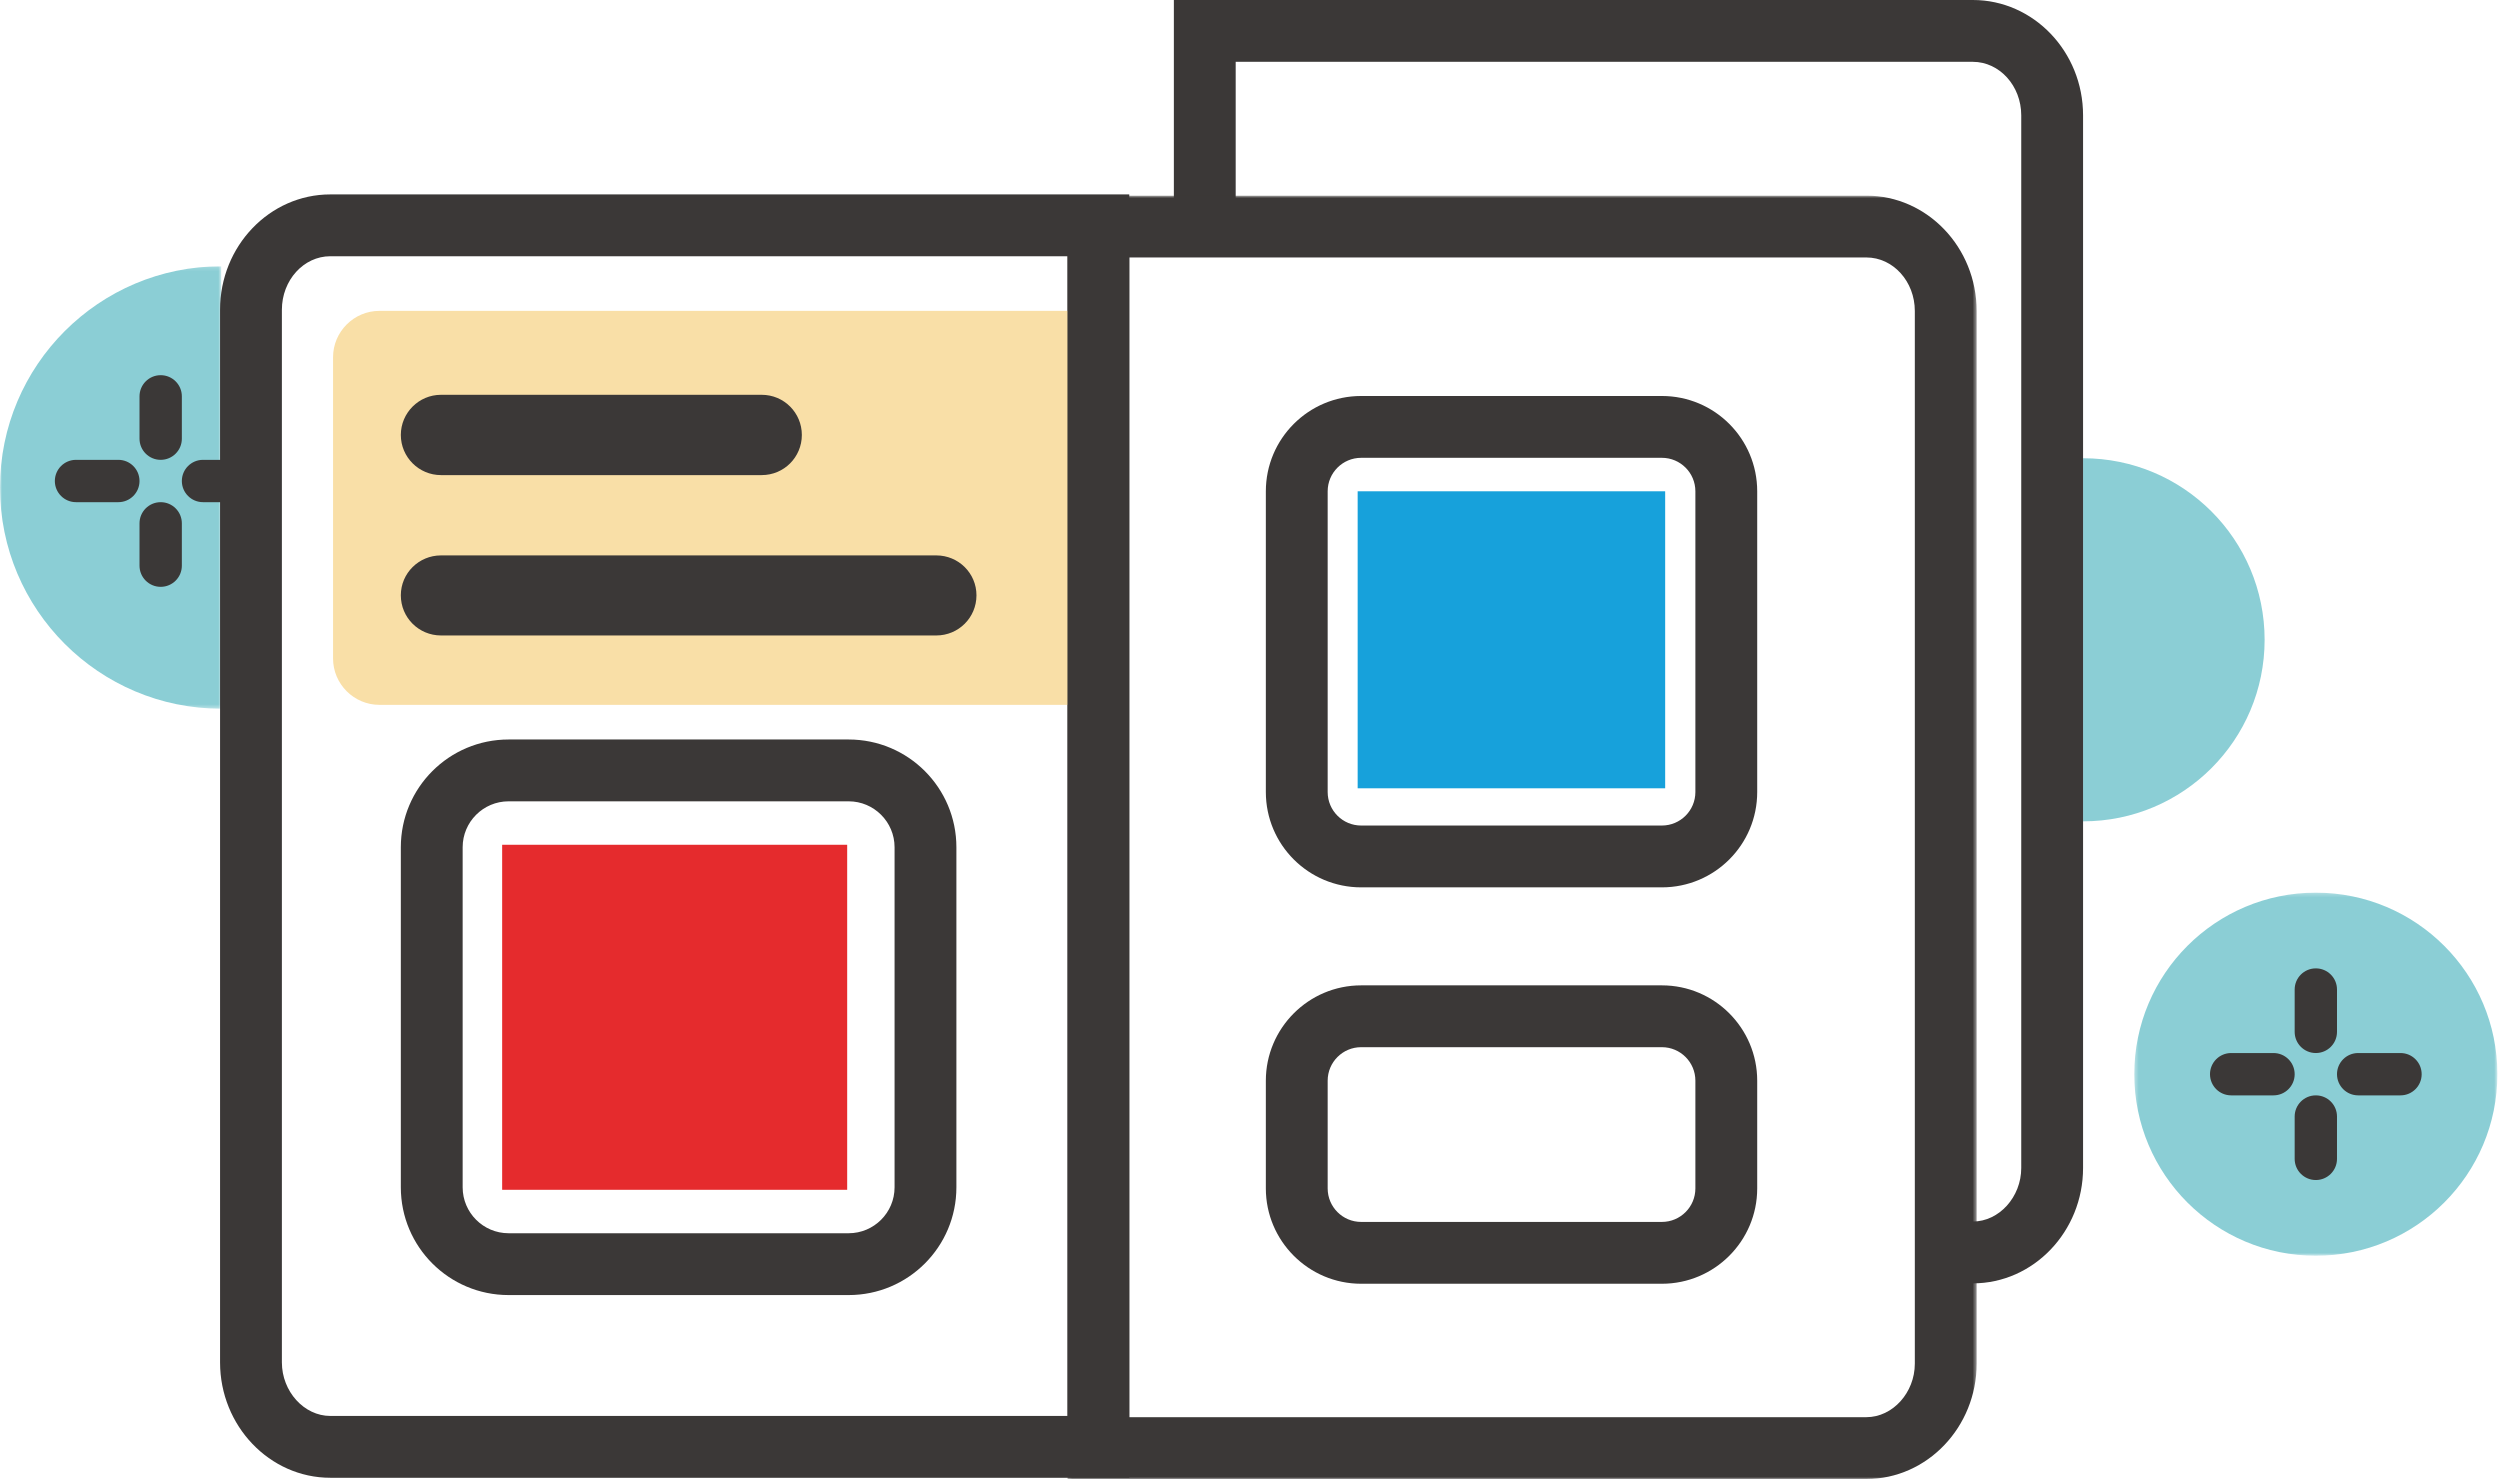 <?xml version="1.0" encoding="UTF-8"?>
<svg width="647px" height="383px" viewBox="0 0 647 383" version="1.1" xmlns="http://www.w3.org/2000/svg" xmlns:xlink="http://www.w3.org/1999/xlink">
    <!-- Generator: Sketch 52.5 (67469) - http://www.bohemiancoding.com/sketch -->
    <title>Icons / volantino</title>
    <desc>Created with Sketch.</desc>
    <defs>
        <polygon id="path-1" points="0.352 0.254 94.322 0.254 94.322 94.224 0.352 94.224"></polygon>
        <polygon id="path-3" points="0 0.144 57.254 0.144 57.254 114.652 0 114.652"></polygon>
        <polygon id="path-5" points="0.255 0.868 235.557 0.868 235.557 333 0.255 333"></polygon>
        <polygon id="path-7" points="0 382.764 646.322 382.764 646.322 0 0 0"></polygon>
    </defs>
    <g id="Icons-/-volantino" stroke="none" stroke-width="1" fill="none" fill-rule="evenodd">
        <g>
            <g id="Group-3" transform="translate(552, 230.764)">
                <mask id="mask-2" fill="white">
                    <use xlink:href="#path-1"></use>
                </mask>
                <g id="Clip-2"></g>
                <path d="M0.352,47.239 C0.352,21.29 21.388,0.254 47.336,0.254 C73.286,0.254 94.322,21.29 94.322,47.239 C94.322,73.188 73.286,94.224 47.336,94.224 C21.388,94.224 0.352,73.188 0.352,47.239" id="Fill-1" fill="#8BCED5" mask="url(#mask-2)"></path>
            </g>
            <path d="M539.098,118.593 L539.098,212.563 C565.047,212.563 586.083,191.527 586.083,165.578 C586.083,139.629 565.047,118.593 539.098,118.593" id="Fill-4" fill="#8BCED5"></path>
            <g id="Group-8" transform="translate(0, 68.764)">
                <mask id="mask-4" fill="white">
                    <use xlink:href="#path-3"></use>
                </mask>
                <g id="Clip-7"></g>
                <path d="M57.254,0.144 L57.254,114.652 C25.634,114.652 -0,89.018 -0,57.398 C-0,25.777 25.634,0.144 57.254,0.144" id="Fill-6" fill="#8BCED5" mask="url(#mask-4)"></path>
            </g>
            <path d="M510.572,0 L407.612,0 L406.756,0 L303.796,0 L303.796,58.632 L319.796,58.632 L319.796,16 L406.756,16 L407.612,16 L510.572,16 C517.479,16 523.098,22.213 523.098,29.851 L523.098,302.281 C523.098,309.789 517.362,316.132 510.572,316.132 L503.557,316.132 L503.557,332.132 L510.572,332.132 C526.282,332.132 539.098,318.692 539.098,302.281 L539.098,29.851 C539.098,13.375 526.282,0 510.572,0" id="Fill-9" fill="#3B3837"></path>
            <g id="Group-13" transform="translate(276, 49.764)">
                <mask id="mask-6" fill="white">
                    <use xlink:href="#path-5"></use>
                </mask>
                <g id="Clip-12"></g>
                <path d="M207.03,0.868 L104.07,0.868 L103.215,0.868 L0.255,0.868 L0.255,333 L103.215,333 L104.07,333 L207.03,333 C222.74,333 235.557,319.56 235.557,303.149 L235.557,30.719 C235.557,14.243 222.74,0.868 207.03,0.868 M207.03,16.868 C213.937,16.868 219.557,23.081 219.557,30.719 L219.557,303.149 C219.557,310.657 213.82,317 207.03,317 L104.07,317 L103.215,317 L16.255,317 L16.255,16.868 L103.215,16.868 L104.07,16.868 L207.03,16.868" id="Fill-11" fill="#3B3837" mask="url(#mask-6)"></path>
            </g>
            <path d="M430.102,102.483 L352.263,102.483 C338.648,102.483 327.6,113.531 327.6,127.146 L327.6,204.985 C327.6,218.611 338.648,229.649 352.263,229.649 L430.102,229.649 C443.728,229.649 454.765,218.611 454.765,204.985 L454.765,127.146 C454.765,113.531 443.728,102.483 430.102,102.483 M430.102,118.483 C434.879,118.483 438.765,122.369 438.765,127.146 L438.765,204.985 C438.765,209.762 434.879,213.649 430.102,213.649 L352.263,213.649 C347.486,213.649 343.6,209.762 343.6,204.985 L343.6,127.146 C343.6,122.369 347.486,118.483 352.263,118.483 L430.102,118.483" id="Fill-14" fill="#3B3837"></path>
            <path d="M430.102,255.011 L352.263,255.011 C338.648,255.011 327.6,266.105 327.6,279.674 L327.6,307.57 C327.6,321.14 338.648,332.234 352.263,332.234 L430.102,332.234 C443.728,332.234 454.765,321.14 454.765,307.57 L454.765,279.674 C454.765,266.105 443.728,255.011 430.102,255.011 M430.102,271.011 C434.879,271.011 438.765,274.897 438.765,279.674 L438.765,307.57 C438.765,312.347 434.879,316.234 430.102,316.234 L352.263,316.234 C347.486,316.234 343.6,312.347 343.6,307.57 L343.6,279.674 C343.6,274.897 347.486,271.011 352.263,271.011 L430.102,271.011" id="Fill-16" fill="#3B3837"></path>
            <path d="M277.901,182.416 L98.195,182.416 C91.594,182.416 86.195,177.016 86.195,170.416 L86.195,92.452 C86.195,85.852 91.594,80.452 98.195,80.452 L277.901,80.452" id="Fill-18" fill="#F9DFA7"></path>
            <path d="M292.255,50.315 L85.479,50.315 C69.769,50.315 56.952,63.69 56.952,80.166 L56.952,352.596 C56.952,369.007 69.769,382.447 85.479,382.447 L188.439,382.447 L189.295,382.447 L292.255,382.447 L292.255,50.315 Z M276.255,66.315 L276.255,366.447 L189.295,366.447 L188.439,366.447 L85.479,366.447 C78.689,366.447 72.952,360.104 72.952,352.596 L72.952,80.166 C72.952,72.528 78.571,66.315 85.479,66.315 L276.255,66.315 Z" id="Fill-20" fill="#3B3837"></path>
            <path d="M219.629,191.382 L131.62,191.382 C116.227,191.382 103.734,203.874 103.734,219.267 L103.734,307.277 C103.734,322.683 116.227,335.163 131.62,335.163 L219.629,335.163 C235.035,335.163 247.515,322.683 247.515,307.277 L247.515,219.267 C247.515,203.874 235.035,191.382 219.629,191.382 M219.629,207.382 C226.183,207.382 231.515,212.714 231.515,219.267 L231.515,307.277 C231.515,313.83 226.183,319.163 219.629,319.163 L131.62,319.163 C125.067,319.163 119.734,313.83 119.734,307.277 L119.734,219.267 C119.734,212.714 125.067,207.382 131.62,207.382 L219.629,207.382" id="Fill-22" fill="#3B3837"></path>
            <path d="M114.125,122.956 L197.126,122.956 C202.912,122.956 207.517,118.299 207.517,112.565 C207.517,106.844 202.912,102.174 197.126,102.174 L114.125,102.174 C108.404,102.174 103.734,106.844 103.734,112.565 C103.734,118.299 108.404,122.956 114.125,122.956" id="Fill-24" fill="#3B3837"></path>
            <path d="M242.319,143.739 L114.125,143.739 C108.404,143.739 103.734,148.344 103.734,154.065 C103.734,159.851 108.404,164.457 114.125,164.457 L242.319,164.457 C248.052,164.457 252.71,159.851 252.71,154.065 C252.71,148.344 248.052,143.739 242.319,143.739" id="Fill-26" fill="#3B3837"></path>
            <path d="M41.584,119.007 C44.613,119.007 47.063,116.553 47.063,113.529 L47.063,102.574 C47.063,99.55 44.613,97.096 41.584,97.096 C38.556,97.096 36.106,99.55 36.106,102.574 L36.106,113.529 C36.106,116.553 38.556,119.007 41.584,119.007" id="Fill-28" fill="#3B3837"></path>
            <path d="M47.062,146.396 L47.062,135.44 C47.062,132.417 44.613,129.963 41.583,129.963 C38.555,129.963 36.106,132.417 36.106,135.44 L36.106,146.396 C36.106,149.42 38.555,151.874 41.583,151.874 C44.613,151.874 47.062,149.42 47.062,146.396" id="Fill-30" fill="#3B3837"></path>
            <path d="M52.54,129.962 L63.495,129.962 C66.524,129.962 68.974,127.508 68.974,124.484 C68.974,121.461 66.524,119.006 63.495,119.006 L52.54,119.006 C49.511,119.006 47.062,121.461 47.062,124.484 C47.062,127.508 49.511,129.962 52.54,129.962" id="Fill-32" fill="#3B3837"></path>
            <path d="M19.674,129.962 L30.628,129.962 C33.657,129.962 36.106,127.508 36.106,124.484 C36.106,121.461 33.657,119.006 30.628,119.006 L19.674,119.006 C16.645,119.006 14.194,121.461 14.194,124.484 C14.194,127.508 16.645,129.962 19.674,129.962" id="Fill-34" fill="#3B3837"></path>
            <path d="M599.337,272.525 C602.366,272.525 604.816,270.071 604.816,267.047 L604.816,256.092 C604.816,253.068 602.366,250.614 599.337,250.614 C596.309,250.614 593.859,253.068 593.859,256.092 L593.859,267.047 C593.859,270.071 596.309,272.525 599.337,272.525" id="Fill-36" fill="#3B3837"></path>
            <path d="M604.815,299.914 L604.815,288.958 C604.815,285.935 602.366,283.481 599.336,283.481 C596.308,283.481 593.859,285.935 593.859,288.958 L593.859,299.914 C593.859,302.938 596.308,305.392 599.336,305.392 C602.366,305.392 604.815,302.938 604.815,299.914" id="Fill-38" fill="#3B3837"></path>
            <path d="M610.293,283.481 L621.248,283.481 C624.277,283.481 626.727,281.027 626.727,278.003 C626.727,274.98 624.277,272.525 621.248,272.525 L610.293,272.525 C607.264,272.525 604.815,274.98 604.815,278.003 C604.815,281.027 607.264,283.481 610.293,283.481" id="Fill-40" fill="#3B3837"></path>
            <path d="M577.427,283.481 L588.381,283.481 C591.41,283.481 593.86,281.027 593.86,278.003 C593.86,274.98 591.41,272.525 588.381,272.525 L577.427,272.525 C574.398,272.525 571.947,274.98 571.947,278.003 C571.947,281.027 574.398,283.481 577.427,283.481" id="Fill-42" fill="#3B3837"></path>
            <mask id="mask-8" fill="white">
                <use xlink:href="#path-7"></use>
            </mask>
            <g id="Clip-45"></g>
            <polygon id="Fill-44" fill="#E52B2D" mask="url(#mask-8)" points="129.957 307.919 219.25 307.919 219.25 218.626 129.957 218.626"></polygon>
            <polygon id="Fill-46" fill="#17A1DB" mask="url(#mask-8)" points="351.361 204.01 430.945 204.01 430.945 127.146 351.361 127.146"></polygon>
        </g>
    </g>
</svg>
